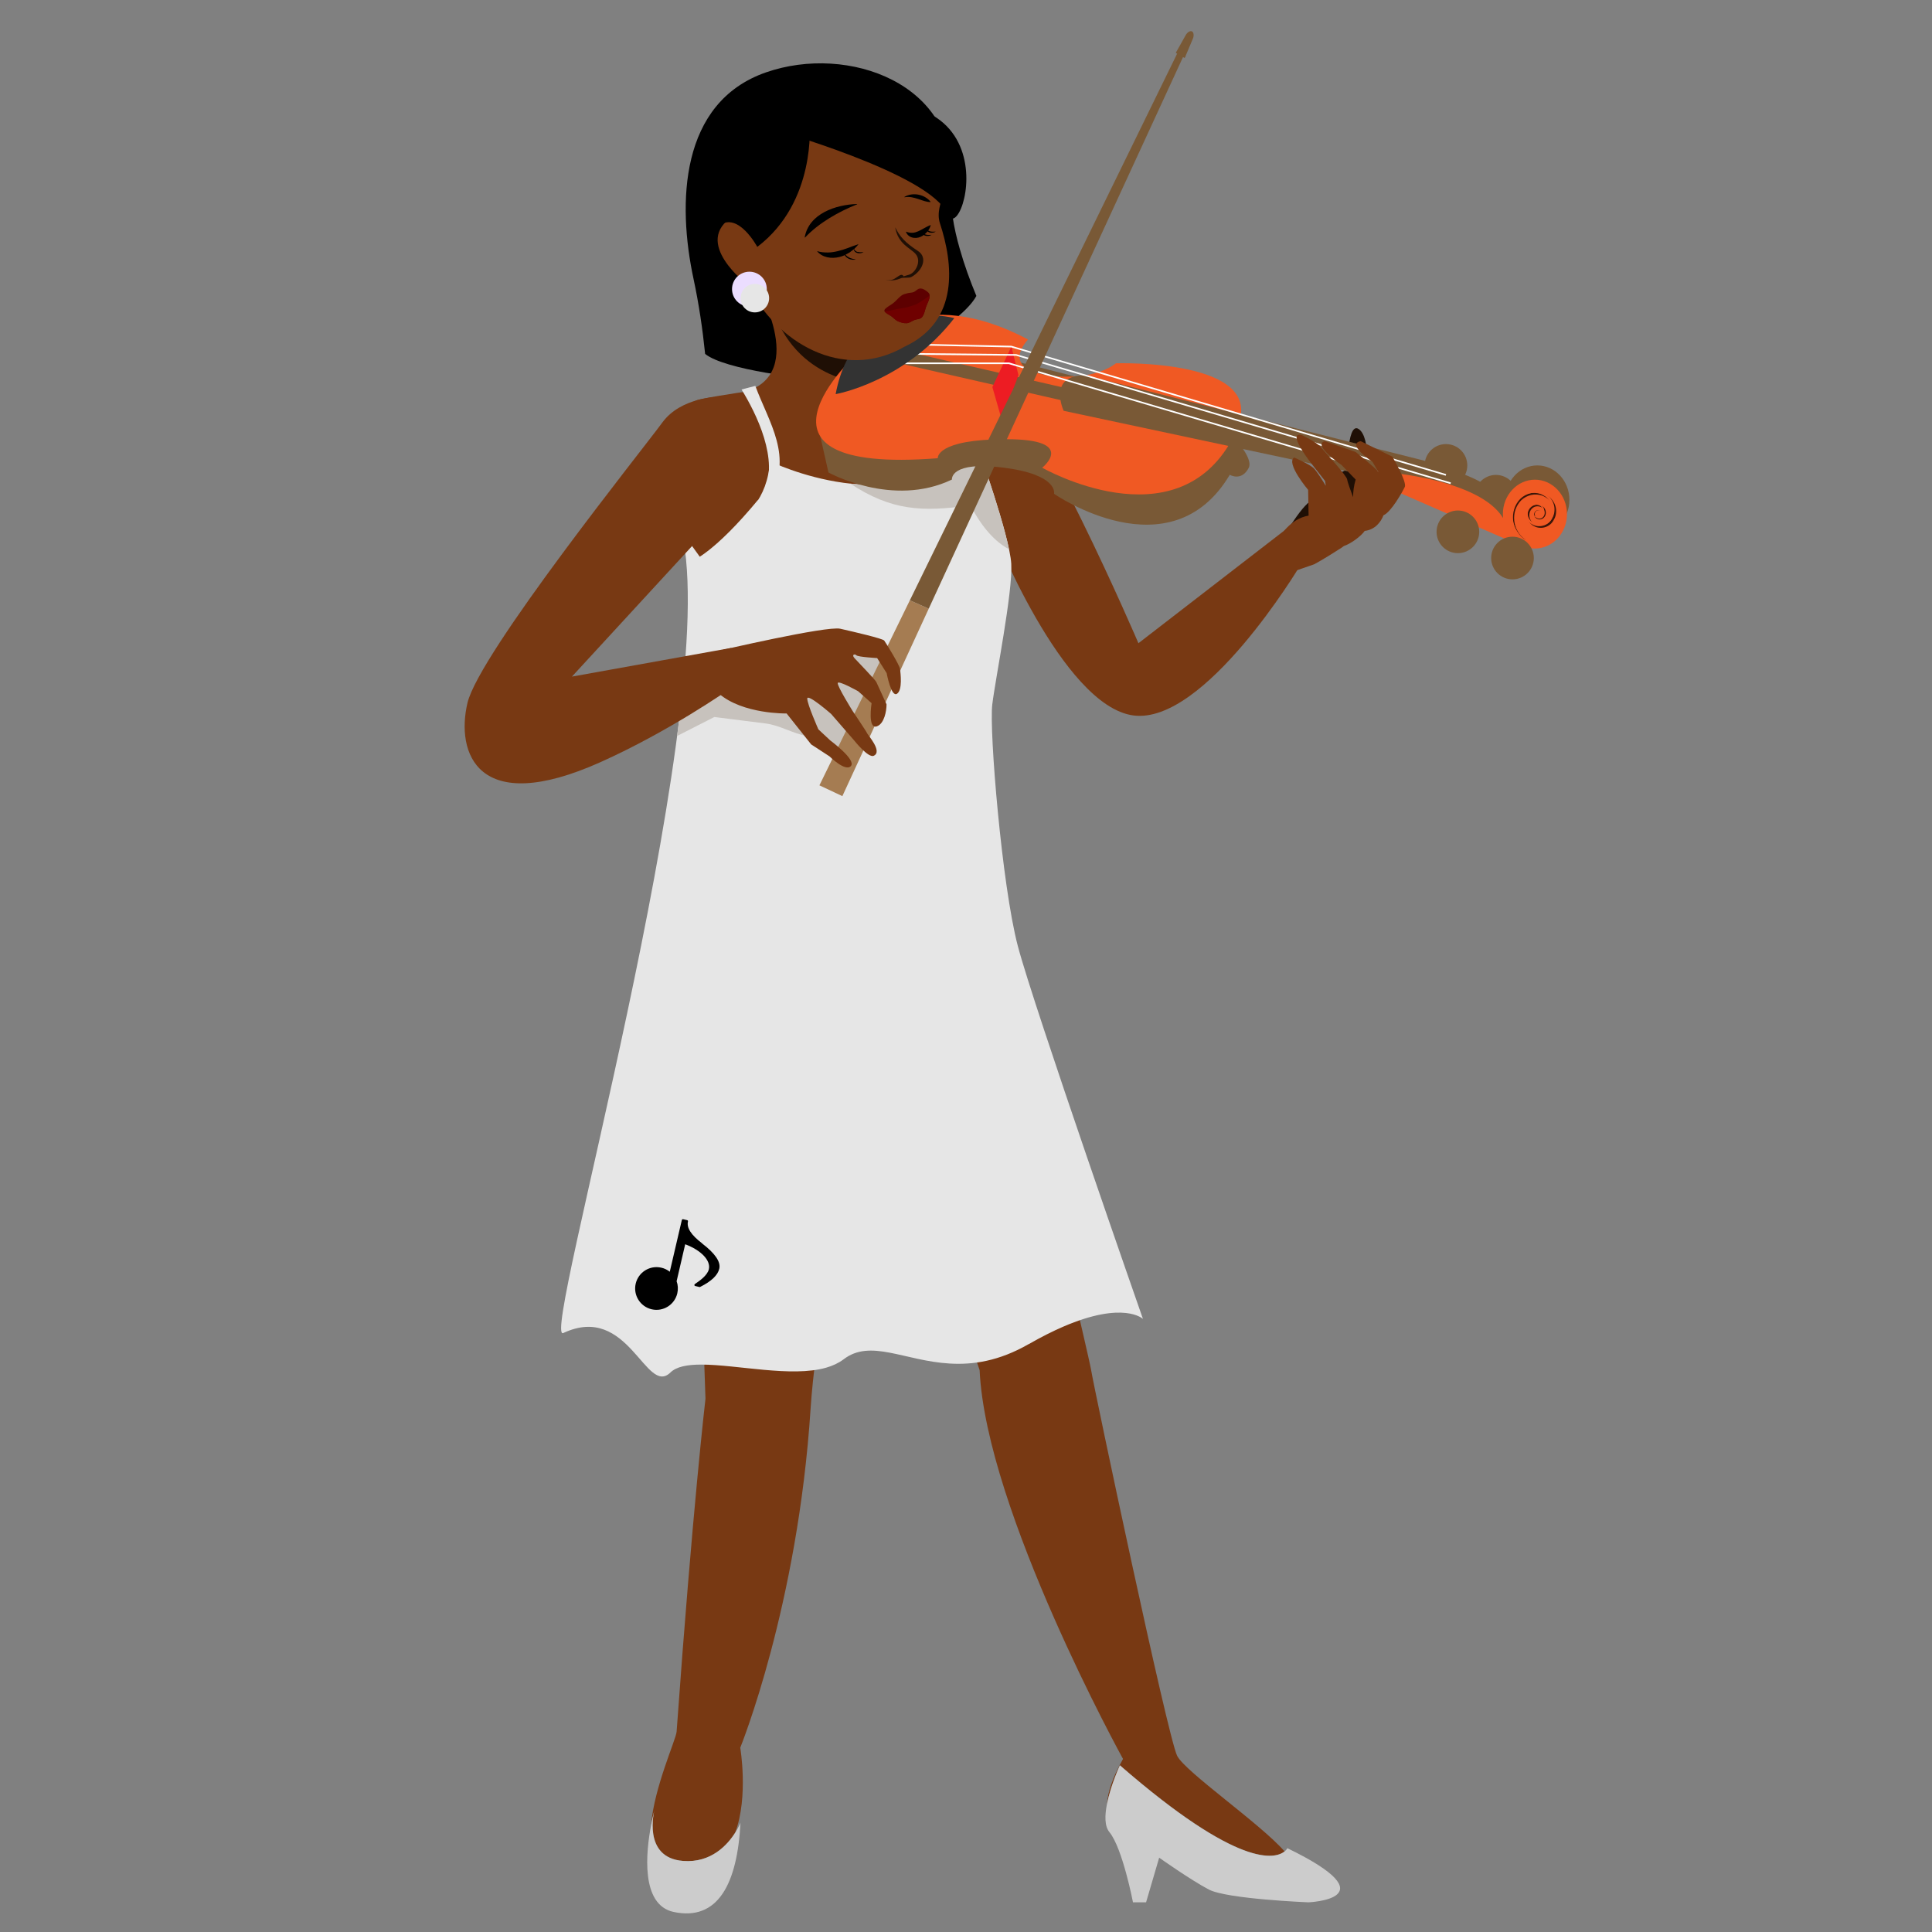 <?xml version="1.0" encoding="UTF-8" standalone="no"?>
<svg
   xmlns:dc="http://purl.org/dc/elements/1.1/"
   xmlns:cc="http://creativecommons.org/ns#"
   xmlns:rdf="http://www.w3.org/1999/02/22-rdf-syntax-ns#"
   xmlns:svg="http://www.w3.org/2000/svg"
   xmlns="http://www.w3.org/2000/svg"
   xmlns:sodipodi="http://sodipodi.sourceforge.net/DTD/sodipodi-0.dtd"
   xmlns:inkscape="http://www.inkscape.org/namespaces/inkscape"
   version="1.1"
   x="0"
   y="0"
   width="1200.002"
   height="1200.002"
   viewBox="0, 0, 1200.002, 1200.002"
   id="svg17957"
   sodipodi:docname="AFRICA~1.SVG"
   inkscape:version="0.92.4 (5da689c313, 2019-01-14)">
  <rect x="0" y="0" width="1200.002" height="1200.002" fill="#808080" stroke="none"/>
  <defs
     id="defs17961" />
  <sodipodi:namedview
     pagecolor="#ffffff"
     bordercolor="#666666"
     borderopacity="1"
     objecttolerance="10"
     gridtolerance="10"
     guidetolerance="10"
     inkscape:pageopacity="0"
     inkscape:pageshadow="2"
     inkscape:window-width="1920"
     inkscape:window-height="1018"
     id="namedview17959"
     showgrid="false"
     inkscape:zoom="0.40398968"
     inkscape:cx="420.46247"
     inkscape:cy="924.08061"
     inkscape:window-x="1016"
     inkscape:window-y="-8"
     inkscape:window-maximized="1"
     inkscape:current-layer="svg17957"
     inkscape:pagecheckerboard="true" />
  <g
     id="ãƒ_x00ac_ã_x201a__x00a4_ãƒ_x00a4_ãƒ_x00bc__x0020_2" />
  <g
     id="ãƒ_x00ac_ã_x201a__x00a4_ãƒ_x00a4_ãƒ_x00bc__x0020_3">
    <path
       inkscape:connector-curvature="0"
       d="m 515.223,235.58 c 19.007,-0.432 80.206,-31.32 91.222,-51.767 -4.032,-9.72 -7.56,-19.512 -10.296,-29.16 -3.744,-13.032 -6.336,-26.855 -5.328,-40.463 4.608,-61.991 -63.79,-87.046 -114.982,-69.263 -53.711,18.648 -55.151,81.431 -45.071,128.302 3.312,15.48 5.616,31.031 7.2,46.583 11.88,9.792 63.071,16.128 77.327,15.84 z"
       id="path17838"
       style="fill:#000000;fill-opacity:1" />
  </g>
  <g
     id="_285063296">
    <path
       inkscape:connector-curvature="0"
       d="m 435.736,797.17 2.448,71.638 c 0,0 -7.92,67.319 -17.928,206.781 -0.36,4.824 -14.039,34.703 -15.839,57.959 1.08,-5.616 2.088,-9.36 2.088,-9.36 0,0 -7.92,29.663 17.783,31.679 17.496,1.368 27.72,-10.152 32.4,-17.639 8.28,-22.392 3.096,-52.703 3.096,-52.703 0,0 35.783,-87.983 43.703,-210.741 1.368,-20.951 5.04,-47.735 9.648,-75.814 -21.528,5.544 -55.295,-1.8 -77.471,-1.8 z"
       id="path17841"
       style="fill:#783913;fill-opacity:1" />
    <path
       style="fill:#cccccc"
       inkscape:connector-curvature="0"
       d="m 424.288,1155.867 c -25.703,-1.944 -17.783,-31.679 -17.783,-31.679 0,0 -1.008,3.744 -2.088,9.36 -3.168,16.559 -6.696,49.535 13.967,53.999 27.72,5.904 39.6,-17.784 41.544,-55.439 0,0 -1.008,2.592 -3.24,6.12 -4.68,7.487 -14.904,19.007 -32.4,17.639 z"
       id="path17843" />
    <path
       inkscape:connector-curvature="0"
       d="m 797.89,1149.963 c -14.904,-17.135 -61.775,-49.463 -66.743,-59.399 -5.904,-11.879 -51.479,-227.66 -53.423,-239.539 -0.72,-4.392 -8.208,-36.504 -17.352,-75.311 -6.408,2.52 -13.536,5.76 -21.455,9.936 -18.432,9.648 -34.632,11.736 -48.96,10.944 l 18.504,54.431 c 3.96,87.118 89.062,241.483 89.062,241.483 -6.623,11.808 -9.503,20.88 -9.935,27.864 2.304,-11.664 7.992,-23.904 7.992,-23.904 74.23,64.511 96.622,58.031 102.31,53.495 z"
       id="path17845"
       style="fill:#783913;fill-opacity:1" />
    <path
       style="fill:#cccccc"
       inkscape:connector-curvature="0"
       d="m 799.618,1147.947 c 0,0 -0.432,0.936 -1.728,2.016 -5.76,4.608 -28.08,11.088 -102.31,-53.495 0,0 -5.688,12.24 -7.992,23.904 -1.44,7.056 -1.584,13.896 1.512,17.64 8.136,9.863 14.615,43.559 14.615,43.559 h 8.136 l 8.136,-27.72 c 0,0 19.512,13.824 30.888,19.8 11.375,5.904 61.774,7.92 61.774,7.92 0,0 52.056,-2.016 -13.031,-33.624 z"
       id="path17847" />
  </g>
  <path
     inkscape:connector-curvature="0"
     d="m 807.178,351.858 c 0,0 -58.967,98.422 -103.247,92.518 -44.279,-5.904 -87.694,-116.494 -87.694,-116.494 0,0 -38.303,-127.942 -2.664,-99.574 30.671,24.407 93.526,171.213 93.526,171.213 l 95.183,-73.511 4.896,25.92 z"
     id="path17850"
     style="fill:#783913;fill-opacity:1" />
  <path
     inkscape:connector-curvature="0"
     d="m 519.039,348.114 c 32.399,-3.744 64.799,-7.92 97.126,-12.096 -0.432,-2.952 -0.864,-5.976 -1.296,-8.928 6.552,-2.592 -1.44,-74.951 -1.44,-95.614 0,-13.176 -25.92,-9.504 -44.639,-5.184 -16.776,-1.8 -35.496,-10.224 -27.648,-40.535 8.496,-32.976 -72.286,-10.296 -72.286,-10.296 0,0 33.911,56.015 -5.904,67.823 0,0 -33.12,4.824 -30.96,5.904 -17.207,9.431 -20.663,20.663 -20.663,20.663 0,0 12.455,41.543 34.703,85.751 24.336,-2.088 48.671,-4.68 73.007,-7.488 z"
     id="path17852"
     style="fill:#783913;fill-opacity:1" />
  <path
     inkscape:connector-curvature="0"
     d="m 477.711,184.317 c 0,0 67.103,35.423 72.431,35.999 5.328,0.576 -3.312,16.344 -8.28,17.496 -4.968,1.152 -51.551,-1.512 -64.151,-53.567 z"
     id="path17854"
     style="fill:#1f0f05;fill-opacity:1;stroke:none" />
  <path
     inkscape:connector-curvature="0"
     d="m 836.697,297.859 c 0,0 -0.648,-36.576 7.2,-31.392 7.848,5.184 5.184,32.616 5.184,32.616 l -12.456,-1.224 z"
     id="path17856"
     style="fill:#1f0f05;fill-opacity:1" />
  <path
     inkscape:connector-curvature="0"
     d="m 797.386,332.634 c 0,0 7.241,-11.414 11.591,-16.56 4.393,-5.197 7.56,-6.696 14.544,-14.327 0,0 12.888,-16.776 28.008,-10.08 15.119,6.696 16.919,11.088 16.919,11.088 l -9.287,15.407 c 0,0 -47.808,41.76 -61.775,14.4 z"
     id="path17858"
     style="fill:#1f0f05;fill-opacity:1"
     sodipodi:nodetypes="cscccccc" />
  <path
     inkscape:connector-curvature="0"
     style="fill:#e6e6e6;stroke:none"
     d="m 638.917,834.897 c 7.919,-4.536 15.119,-8.136 21.455,-10.872 37.655,-16.272 49.535,-4.824 49.535,-4.824 0,0 -67.894,-194.108 -77.758,-231.764 -9.864,-37.655 -17.784,-133.485 -15.84,-149.757 1.944,-16.272 12.816,-69.911 11.808,-87.478 -1.008,-17.568 -21.528,-74.591 -21.528,-74.591 -48.887,50.255 -128.374,10.872 -128.374,10.872 -2.952,46.871 -53.711,49.103 -53.711,49.103 21.168,118.51 -89.206,499.239 -74.662,492.399 40.679,-19.08 51.263,39.527 66.599,24.48 3.743,-3.672 10.583,-4.896 19.151,-4.896 22.176,0 55.943,8.064 77.471,1.944 4.104,-1.152 7.776,-2.88 10.872,-5.184 16.703,-12.888 37.727,0.936 65.95,2.592 14.328,0.864 30.528,-1.44 48.96,-12.024 z"
     id="path17860" />
  <path
     style="opacity:1;vector-effect:none;fill:#c7c2bd;fill-opacity:1;stroke:none;stroke-width:1;stroke-linecap:round;stroke-linejoin:round;stroke-miterlimit:4;stroke-dasharray:none;stroke-dashoffset:0;stroke-opacity:1;paint-order:fill markers stroke"
     d="M 606.59 275.611 C 583.395 299.455 553.321 303.108 528.107 300.375 C 553.411 317.081 572.748 318.205 602.738 313.84 C 610.067 327.835 618.112 336.547 626.727 341.158 C 621.936 318.275 606.59 275.611 606.59 275.611 z "
     id="path963" />
  <path
     inkscape:connector-curvature="0"
     style="fill:#e6e6e6"
     d="m 610.477,290.947 -10.008,-6.048 c 0.648,-1.656 1.584,-9 -12.528,-31.968 -7.919,-12.959 -17.135,-27.575 -17.207,-27.719 l 7.128,-1.728 c 0.36,0.504 8.999,11.808 17.135,25.128 11.664,19.007 18.216,34.991 15.48,42.335 z"
     id="path17862" />
  <path
     inkscape:connector-curvature="0"
     style="fill:#e6e6e6"
     d="M 474.291,305.933 C 484.227,285.924 469.697,256.698 460.576,241.916 l 8.568,-2.232 c 8.359,22.706 24.136,44.445 8.458,69.489 l -3.311,-3.096 z"
     id="path17864"
     sodipodi:nodetypes="cccccc" />
  <path
     style="opacity:1;vector-effect:none;fill:#c7c2bd;fill-opacity:1;stroke:none;stroke-width:1;stroke-linecap:round;stroke-linejoin:round;stroke-miterlimit:4;stroke-dasharray:none;stroke-dashoffset:0;stroke-opacity:1;paint-order:fill markers stroke"
     d="m 525.342,399.365 c -1.789,0.017 -3.555,0.191 -5.217,0.492 l -95.104,17.229 c -1.115,12.734 -2.633,26.155 -4.457,40.045 l 23.135,-11.789 31.869,4.021 c 8.772,1.107 16.672,6.166 25.373,7.736 5.177,0.934 19.078,11.033 23.656,8.441 5.029,-2.848 6.533,-14.94 9.465,-19.921 4.611,-7.832 11.458,-16.861 14.436,-25.447 1.556,-4.487 4.032,-10.93 0.619,-14.232 -3.642,-3.524 -18.409,-6.627 -23.775,-6.575 z"
     id="path958"
     inkscape:connector-curvature="0"
     sodipodi:nodetypes="scccccssssss" />
  <path
     sodipodi:nodetypes="ccccccccc"
     inkscape:connector-curvature="0"
     d="m 411.329,262.507 c -11.808,16.2 -113.542,143.062 -120.958,174.021 -7.344,30.96 5.976,71.207 82.582,36.864 42.768,-19.152 79.902,-45.217 79.902,-45.217 l 1.512,-25.775 -99.125,17.856 85.534,-92.95 c 0,0 34.127,-15.981 6.155,-80.851 0,0 -23.796,-0.147 -35.602,16.052 z"
     id="path17866"
     style="fill:#783913;fill-opacity:1" />
  <path
     inkscape:connector-curvature="0"
     d="m 459.928,257.827 c 0,0 23.141,71.996 -14.76,102.599 l -43.343,-60.263 58.103,-42.264 z"
     id="path17868"
     style="fill:#783913;fill-opacity:1"
     sodipodi:nodetypes="ccccc" />
  <path
     inkscape:connector-curvature="0"
     style="fill:#e6e6e6;stroke:none"
     d="m 430.192,348.258 c 0,0 13.408,-4.864 40.624,-37.768 0,0 -2.392,71.391 -29.536,70.599 l -11.016,-32.831 z"
     id="path17870"
     sodipodi:nodetypes="ccccc" />
  <g
     id="_285067328">
    <path
       style="fill:#795936"
       inkscape:connector-curvature="0"
       d="m 911.36,289.075 c 0,7.344 -5.976,13.248 -13.248,13.248 -7.344,0 -13.248,-5.976 -13.248,-13.248 0,-7.344 5.976,-13.248 13.248,-13.248 7.344,0 13.248,5.976 13.248,13.248 z"
       id="path17874" />
    <path
       style="fill:#795936"
       inkscape:connector-curvature="0"
       d="m 942.391,308.226 c 0,7.344 -5.976,13.248 -13.248,13.248 -7.344,0 -13.247,-5.976 -13.247,-13.248 0,-7.343 5.975,-13.247 13.247,-13.247 7.344,0 13.248,5.976 13.248,13.247 z"
       id="path17876" />
    <path
       style="fill:#795936"
       inkscape:connector-curvature="0"
       d="m 507.231,260.995 7.344,32.472 c 0,0 39.815,22.103 76.678,4.392 0,0 -1.44,-11.808 32.472,-7.344 33.911,4.392 30.959,16.199 30.959,16.199 0,0 72.287,50.184 109.15,-11.807 0,0 7.344,4.392 11.808,-4.392 4.392,-8.856 -25.055,-35.424 -25.055,-35.424 L 566.198,207.86 Z"
       id="path17878" />
    <g
       id="g17884">
      <path
         style="fill:#795936"
         inkscape:connector-curvature="0"
         d="m 946.783,330.33 -0.576,-0.216 c 1.368,1.872 0.576,0.216 0.576,0.216 z"
         id="path17880" />
      <path
         style="fill:#795936"
         inkscape:connector-curvature="0"
         d="m 954.919,289.075 c -11.016,0 -19.944,9.576 -19.944,21.383 0,0.792 0.072,1.656 0.144,2.448 -0.072,-0.072 -0.072,-0.144 -0.144,-0.216 -14.759,-23.615 -70.774,-28.007 -70.774,-28.007 l 1.44,10.296 80.566,35.135 c -0.144,-0.216 -0.288,-0.432 -0.504,-0.648 2.736,1.512 5.832,2.376 9.144,2.376 11.016,0 19.944,-9.576 19.944,-21.384 0,-11.807 -8.928,-21.383 -19.944,-21.383 z"
         id="path17882" />
    </g>
    <path
       style="fill:#f05923"
       inkscape:connector-curvature="0"
       d="m 532.286,219.74 c 0,0 -82.582,75.239 50.184,64.871 0,0 -1.512,-11.808 42.767,-11.808 44.279,0 22.103,17.712 22.103,17.712 0,0 82.583,47.231 118.006,-17.712 l -233.06,-53.135 z"
       id="path17886" />
    <path
       style="fill:#f05923"
       inkscape:connector-curvature="0"
       d="m 536.75,212.324 c 0,0 35.424,-36.863 101.807,-1.44 0,0 -17.712,17.712 11.807,22.104 29.52,4.392 42.768,-7.344 42.768,-7.344 0,0 94.39,-2.952 75.238,39.815 L 536.822,212.324 Z"
       id="path17888" />
    <path
       style="fill:#795936"
       inkscape:connector-curvature="0"
       d="m 660.66,255.163 c 0,0 -10.296,-22.103 13.248,-22.103 l 210.956,53.135 25.056,22.103 z"
       id="path17890" />
    <path
       style="fill:#ed1c23"
       inkscape:connector-curvature="0"
       d="m 616.381,240.404 11.808,-25.128 4.392,17.712 -10.296,28.007 z"
       id="path17892" />
    <path
       style="fill-opacity:0;stroke:#ffffff;stroke-width:1"
       inkscape:connector-curvature="0"
       d="m 560.366,213.836 67.823,1.44 269.923,79.703"
       id="path17894" />
    <path
       style="fill-opacity:0;stroke:#ffffff;stroke-width:1"
       inkscape:connector-curvature="0"
       d="m 558.854,219.74 72.287,0.72 269.923,79.703"
       id="path17896" />
    <path
       style="fill-opacity:0;stroke:#ffffff;stroke-width:1"
       inkscape:connector-curvature="0"
       d="m 561.806,225.644 h 64.871 l 269.995,79.631"
       id="path17898" />
    <path
       style="fill:#333333"
       inkscape:connector-curvature="0"
       d="m 519.039,244.796 c 0,0 42.767,-7.344 73.726,-47.232 0,0 -61.919,-16.199 -73.726,47.232 z"
       id="path17900" />
    <g
       id="g17906">
      <path
         style="fill:#f05923"
         inkscape:connector-curvature="0"
         d="m 945.343,339.186 -0.576,-0.216 c 1.368,1.872 0.576,0.216 0.576,0.216 z"
         id="path17902" />
      <path
         style="fill:#f05923"
         inkscape:connector-curvature="0"
         d="m 953.407,297.931 c -11.016,0 -19.944,9.575 -19.944,21.383 0,0.792 0.072,1.656 0.144,2.448 -0.072,-0.072 -0.072,-0.144 -0.144,-0.216 -14.76,-23.615 -70.774,-28.007 -70.774,-28.007 l 1.439,10.296 80.567,35.135 c -0.144,-0.216 -0.288,-0.432 -0.504,-0.648 2.736,1.512 5.832,2.376 9.144,2.376 11.016,0 19.944,-9.576 19.944,-21.384 0,-11.808 -8.928,-21.383 -19.944,-21.383 z"
         id="path17904" />
    </g>
    <path
       style="fill:#795936"
       inkscape:connector-curvature="0"
       d="m 918.776,330.33 c 0,7.344 -5.976,13.248 -13.248,13.248 -7.344,0 -13.248,-5.976 -13.248,-13.248 0,-7.344 5.976,-13.248 13.248,-13.248 7.344,0 13.248,5.976 13.248,13.248 z"
       id="path17908" />
    <path
       style="fill:#795936"
       inkscape:connector-curvature="0"
       d="m 952.687,346.602 c 0,7.344 -5.976,13.248 -13.248,13.248 -7.344,0 -13.248,-5.976 -13.248,-13.248 0,-7.344 5.976,-13.248 13.248,-13.248 7.344,0 13.248,5.976 13.248,13.248 z"
       id="path17910" />
    <g
       id="g17916">
      <path
         style="fill:#000000;fill-opacity:0.749"
         inkscape:connector-curvature="0"
         d="m 947.647,335.37 c -4.176,-2.448 -7.056,-6.984 -7.776,-11.808 -0.648,-4.896 0.864,-10.08 4.392,-13.68 1.8,-1.8 4.104,-3.024 6.552,-3.599 2.448,-0.576 5.112,-0.432 7.488,0.36 1.224,0.431 2.376,0.935 3.384,1.655 1.08,0.72 2.016,1.656 2.736,2.664 1.512,2.088 2.304,4.68 2.088,7.272 -0.072,1.296 -0.36,2.592 -0.936,3.744 -0.288,0.576 -0.576,1.152 -0.936,1.728 l -0.288,0.36 -0.288,0.432 c -0.216,0.216 -0.432,0.504 -0.648,0.72 -1.872,1.872 -4.536,2.808 -7.128,2.592 -1.296,-0.072 -2.592,-0.504 -3.672,-1.152 -0.144,-0.072 -0.288,-0.144 -0.432,-0.216 l -0.072,-0.072 -0.144,-0.072 -0.216,-0.144 c -0.288,-0.216 -0.576,-0.432 -0.792,-0.648 -0.504,-0.432 -0.864,-1.008 -1.224,-1.512 -0.72,-1.152 -1.08,-2.448 -1.08,-3.744 0,-1.296 0.36,-2.664 1.008,-3.744 0.648,-1.152 1.728,-2.088 2.952,-2.592 1.224,-0.504 2.592,-0.576 3.888,-0.216 0.648,0.216 1.224,0.504 1.728,0.864 0.576,0.432 1.008,0.864 1.296,1.44 0.648,1.152 0.792,2.592 0.432,3.816 -0.216,0.648 -0.504,1.152 -1.008,1.656 -0.432,0.504 -1.008,0.792 -1.656,1.008 -1.224,0.36 -2.664,0 -3.6,-0.936 -0.936,-0.936 -1.08,-2.448 -0.36,-3.528 0.288,-0.504 0.864,-0.936 1.512,-1.08 0.576,-0.144 1.224,0 1.728,0.36 -0.504,-0.288 -1.152,-0.432 -1.728,-0.216 -0.576,0.144 -1.08,0.576 -1.296,1.08 -0.576,1.008 -0.36,2.376 0.504,3.168 0.792,0.792 2.088,1.008 3.096,0.648 1.08,-0.36 1.8,-1.296 2.16,-2.376 0.288,-1.08 0.144,-2.232 -0.432,-3.168 -0.288,-0.432 -0.648,-0.864 -1.08,-1.152 -0.432,-0.288 -0.936,-0.504 -1.512,-0.648 -1.08,-0.288 -2.232,-0.216 -3.24,0.216 -1.008,0.432 -1.8,1.224 -2.376,2.16 -1.08,1.944 -1.008,4.392 0.144,6.264 1.152,1.872 3.312,2.952 5.544,3.096 2.232,0.144 4.464,-0.648 6.048,-2.232 1.584,-1.584 2.448,-3.816 2.592,-6.048 0.144,-2.232 -0.504,-4.536 -1.8,-6.336 -0.648,-0.936 -1.44,-1.728 -2.376,-2.376 -0.936,-0.648 -1.944,-1.152 -3.024,-1.584 -2.16,-0.72 -4.536,-0.863 -6.768,-0.36 -2.232,0.504 -4.32,1.584 -6.048,3.168 -1.656,1.584 -2.88,3.672 -3.672,5.832 -0.792,2.232 -1.008,4.608 -0.792,6.912 0.216,2.376 0.936,4.68 2.16,6.696 1.224,2.016 2.88,3.816 4.824,5.184 z"
         id="path17912" />
      <path
         style="fill:#f05923"
         inkscape:connector-curvature="0"
         d="m 946.639,334.362 c -4.176,-2.448 -7.056,-6.984 -7.776,-11.808 -0.648,-4.896 0.864,-10.08 4.392,-13.68 1.8,-1.8 4.104,-3.024 6.552,-3.599 2.448,-0.576 5.112,-0.432 7.488,0.36 1.224,0.431 2.376,0.935 3.384,1.655 1.08,0.72 2.016,1.656 2.736,2.664 1.512,2.088 2.304,4.68 2.088,7.272 -0.072,1.296 -0.36,2.592 -0.936,3.744 -0.288,0.576 -0.576,1.152 -0.936,1.728 l -0.288,0.36 -0.288,0.432 c -0.216,0.216 -0.432,0.504 -0.648,0.72 -1.872,1.872 -4.536,2.808 -7.128,2.592 -1.296,-0.072 -2.592,-0.504 -3.672,-1.152 -0.144,-0.072 -0.288,-0.144 -0.432,-0.216 l -0.072,-0.072 -0.144,-0.072 -0.216,-0.144 c -0.288,-0.216 -0.576,-0.432 -0.792,-0.648 -0.504,-0.432 -0.864,-1.008 -1.224,-1.512 -0.72,-1.152 -1.08,-2.448 -1.08,-3.744 0,-1.296 0.36,-2.664 1.008,-3.744 0.648,-1.152 1.728,-2.088 2.952,-2.592 1.224,-0.504 2.592,-0.576 3.888,-0.216 0.648,0.216 1.224,0.504 1.728,0.864 0.576,0.432 1.008,0.864 1.296,1.44 0.648,1.152 0.792,2.592 0.432,3.816 -0.216,0.648 -0.504,1.152 -1.008,1.656 -0.432,0.504 -1.08,0.792 -1.656,1.008 -1.224,0.36 -2.664,0 -3.6,-0.936 -0.936,-0.936 -1.08,-2.448 -0.36,-3.528 0.288,-0.504 0.864,-0.936 1.512,-1.08 0.576,-0.144 1.224,0 1.728,0.36 -0.504,-0.288 -1.152,-0.432 -1.728,-0.216 -0.576,0.144 -1.08,0.576 -1.296,1.08 -0.576,1.008 -0.36,2.376 0.504,3.168 0.792,0.792 2.088,1.008 3.096,0.648 1.08,-0.36 1.8,-1.296 2.16,-2.376 0.288,-1.08 0.144,-2.232 -0.432,-3.168 -0.288,-0.432 -0.648,-0.864 -1.08,-1.152 -0.432,-0.288 -0.936,-0.504 -1.512,-0.648 -1.08,-0.288 -2.232,-0.216 -3.24,0.216 -1.008,0.432 -1.8,1.224 -2.376,2.16 -1.08,1.944 -1.008,4.392 0.144,6.264 1.152,1.872 3.312,2.952 5.544,3.096 2.232,0.144 4.464,-0.648 6.048,-2.232 1.584,-1.584 2.448,-3.816 2.592,-6.048 0.144,-2.232 -0.504,-4.536 -1.8,-6.336 -0.648,-0.936 -1.44,-1.728 -2.376,-2.376 -0.936,-0.648 -1.944,-1.152 -3.024,-1.584 -2.16,-0.72 -4.536,-0.863 -6.768,-0.36 -2.232,0.504 -4.32,1.584 -6.048,3.168 -1.656,1.584 -2.88,3.672 -3.672,5.832 -0.792,2.232 -1.008,4.608 -0.792,6.912 0.216,2.376 0.936,4.68 2.16,6.696 1.224,2.016 2.88,3.816 4.824,5.184 z"
         id="path17914" />
    </g>
  </g>
  <g
     id="_285069704">
    <path
       style="fill:#795936"
       inkscape:connector-curvature="0"
       d="m 736.331,34.919 4.608,-10.943 c 0.792,-1.872 0.504,-3.888 -0.576,-4.464 -1.152,-0.576 -2.88,0.504 -3.888,2.304 l -5.832,10.367 c -0.144,0.216 -0.216,0.504 -0.288,0.72 l 5.4,3.096 c 0.288,-0.288 0.504,-0.648 0.648,-1.008 z"
       id="path17919" />
    <path
       style="fill:#a57c52"
       inkscape:connector-curvature="0"
       d="m 508.959,487.791 14.256,6.696 53.639,-116.422 -11.736,-5.184 z"
       id="path17921" />
    <path
       style="fill:#795936"
       inkscape:connector-curvature="0"
       d="M 737.051,21.24 565.118,372.881 576.854,378.065 740.579,22.896 Z"
       id="path17923" />
  </g>
  <path
     inkscape:connector-curvature="0"
     d="m 446.104,404.273 c 0,0 67.319,-15.696 75.815,-13.752 8.495,1.944 26.279,6.048 27.287,7.344 0.936,1.296 9.648,15.336 9.864,17.784 0.216,2.376 1.656,12.887 -1.944,15.263 -3.6,2.376 -6.408,-12.816 -6.408,-12.816 l -5.904,-9.359 c 0,0 -11.88,-0.648 -12.888,-1.728 -0.936,-1.08 -3.168,-0.432 -1.224,1.728 1.944,2.16 12.888,13.391 13.608,14.903 0.72,1.512 6.336,13.824 6.336,13.824 0,4.32 -1.44,11.88 -5.832,13.608 -6.12,2.448 -3.456,-14.328 -3.456,-14.328 l -8.352,-7.416 c 0,0 -12.167,-6.84 -12.671,-5.112 -0.504,1.728 9.215,17.352 9.215,17.352 0,0 8.712,12.96 9,13.824 0.216,0.864 9.936,11.448 4.104,14.04 -3.384,1.512 -12.096,-9.504 -12.096,-9.504 L 516.231,443.44 c 0,0 -14.832,-12.96 -14.832,-9.504 0,3.456 6.912,19.08 6.912,19.08 l 7.416,6.912 c 0,0 16.199,11.952 12.816,15.839 -3.384,3.888 -13.32,-5.975 -13.32,-5.975 l -11.376,-7.416 -15.264,-19.224 c 0,0 -27.215,0.576 -42.191,-12.456 -15.048,-12.959 -0.216,-26.495 -0.216,-26.495 z"
     id="path17926"
     style="fill:#783913;fill-opacity:1" />
  <path
     inkscape:connector-curvature="0"
     d="m 864.704,283.603 -19.511,-9.576 c -9.288,1.728 7.272,12.816 7.272,12.816 l 3.672,6.264 c -2.376,-3.024 -14.112,-12.384 -14.112,-12.384 l -19.224,-6.696 c -7.848,2.304 10.512,14.832 10.512,14.832 l 8.712,9 c -1.152,3.888 -1.584,7.56 -1.584,10.943 -1.368,-3.671 -3.456,-9.215 -3.672,-10.943 -0.288,-2.592 -14.256,-17.496 -16.632,-20.376 -2.304,-2.88 -11.663,-7.272 -11.663,-7.272 -9.288,-2.304 4.967,16.272 4.967,16.272 l 9.576,12.24 c 0,0 0.216,1.152 0.504,3.096 -1.728,-2.88 -5.544,-9 -7.488,-10.944 -2.592,-2.592 -12.239,-6.696 -12.239,-6.696 -5.256,3.528 8.711,20.088 8.711,20.088 l 0.288,15.983 c -11.663,2.016 -17.783,13.104 -17.783,13.104 -10.512,10.512 5.256,22.68 5.256,22.68 l 15.983,-5.544 c 0,0 5.544,-2.88 16.92,-10.224 0.576,-0.36 1.08,-0.792 1.584,-1.152 3.96,-1.224 10.584,-5.976 12.888,-9.36 6.408,-0.72 10.08,-5.544 11.664,-9.72 4.679,-1.872 11.807,-14.543 13.247,-17.639 1.44,-3.24 -7.848,-18.936 -7.848,-18.936 z"
     id="path17928"
     style="fill:#783913;fill-opacity:1" />
  <g
     id="é_x00a1__x201d_">
    <path
       sodipodi:nodetypes="ccscccc"
       inkscape:connector-curvature="0"
       d="m 579.518,89.926 c 0,0 11.807,20.664 5.904,32.472 -0.8,2.847 -3.768,9.727 -1.61,16.277 8.23,24.979 12.355,60.702 -22.006,76.673 -38.375,22.104 -79.847,-2.736 -97.342,-38.375 0,0 -35.424,-26.568 -8.856,-42.767 26.567,-16.2 51.623,-100.295 123.91,-44.28 z"
       id="path17931"
       style="fill:#783913;fill-opacity:1" />
    <path
       inkscape:connector-curvature="0"
       style="fill:#000000"
       d="m 532.683,156.538 c -0.936,-0.288 -1.656,-0.864 -2.232,-1.8 1.008,-0.936 1.944,-1.944 2.808,-3.096 -2.304,0.72 -4.464,1.584 -6.551,2.376 -2.088,0.792 -4.176,1.44 -6.264,1.944 -2.088,0.504 -4.176,0.864 -6.336,0.864 -2.16,0 -4.32,-0.144 -6.624,-0.864 0.72,1.008 1.728,1.8 2.808,2.448 1.08,0.648 2.304,1.08 3.528,1.368 2.448,0.576 5.112,0.432 7.488,-0.144 1.152,-0.288 2.304,-0.648 3.384,-1.152 0.144,0.216 0.288,0.504 0.432,0.648 0.503,0.648 1.152,1.152 1.871,1.512 1.44,0.72 3.096,0.864 4.608,0.504 -1.512,-0.288 -2.952,-0.504 -4.248,-1.224 -0.792,-0.432 -1.584,-1.008 -2.231,-1.728 1.008,-0.504 1.944,-1.008 2.879,-1.584 0,0 0,0 0.072,-0.072 l 0.144,-0.144 c 0.72,-0.504 1.368,-1.008 2.016,-1.584 0.072,0.432 0.288,0.792 0.504,1.152 0.432,0.576 1.008,1.008 1.728,1.152 0.648,0.216 1.368,0.216 2.016,0.144 0.648,-0.072 1.296,-0.288 1.872,-0.648 -1.296,0.072 -2.52,0.144 -3.672,-0.216 z"
       id="path17937" />
    <path
       inkscape:connector-curvature="0"
       style="fill:#000000"
       d="m 577.539,143.65 c -0.36,-0.072 -0.72,-0.288 -1.008,-0.504 0.72,-1.008 1.296,-2.16 1.584,-3.456 -1.584,0.648 -2.88,1.368 -4.176,2.088 -1.296,0.72 -2.448,1.368 -3.6,1.872 -1.152,0.504 -2.304,0.864 -3.456,0.936 -1.224,0.072 -2.592,-0.072 -4.176,-0.72 0.432,1.656 1.872,3.024 3.672,3.6 1.8,0.576 3.816,0.36 5.4,-0.36 0.72,-0.288 1.44,-0.72 2.016,-1.152 0.288,0.216 0.576,0.36 0.936,0.432 0.648,0.216 1.368,0.216 2.016,0.144 0.648,-0.072 1.296,-0.288 1.872,-0.648 -1.296,0.072 -2.52,0.144 -3.672,-0.216 -0.216,-0.072 -0.36,-0.144 -0.576,-0.216 0.504,-0.432 1.008,-0.864 1.44,-1.368 0.072,-0.144 0.216,-0.288 0.288,-0.36 0.36,0.288 0.792,0.504 1.224,0.648 0.648,0.216 1.368,0.216 2.016,0.144 0.648,-0.072 1.296,-0.288 1.872,-0.648 -1.296,0.072 -2.52,0.144 -3.672,-0.216 z"
       id="path17939" />
    <path
       sodipodi:nodetypes="cccccc"
       inkscape:connector-curvature="0"
       style="fill:#000000"
       d="m 532.286,126.934 c -11.295,4.533 -23.618,11.417 -32.255,20.591 l -0.216,-0.072 c 2.559,-14.884 19.604,-20.397 32.543,-20.735 v 0.216 z"
       id="path17941" />
    <path
       sodipodi:nodetypes="cccccc"
       inkscape:connector-curvature="0"
       style="fill:#000000"
       d="m 561.734,122.326 c 5.222,-3.232 12.735,-1.521 16.272,3.024 l -0.072,0.144 c -4.545,0.153 -10.251,-4.151 -16.128,-2.952 l -0.072,-0.144 z"
       id="path17943" />
    <g
       id="_285072344"
       style="fill:#5d4e3f;fill-opacity:1">
      <path
         inkscape:connector-curvature="0"
         d="m 477.711,79.631 c 0,0 100.295,28.007 110.59,53.135 10.296,25.055 50.184,-113.542 -110.59,-53.135 z"
         id="path17945"
         style="fill:#000000;fill-opacity:1" />
      <path
         inkscape:connector-curvature="0"
         d="m 502.839,76.679 c 0,0 4.392,48.671 -32.471,76.678 0,0 -11.808,-22.103 -23.616,-13.248 -11.808,8.856 10.296,-75.238 56.015,-63.43 z"
         id="path17947"
         style="fill:#000000;fill-opacity:1" />
    </g>
    <path
       style="fill:#ebddff"
       inkscape:connector-curvature="0"
       d="m 476.271,179.565 c 0,5.976 -4.823,10.8 -10.799,10.8 -5.976,0 -10.8,-4.824 -10.8,-10.8 0,-5.976 4.824,-10.8 10.8,-10.8 5.976,0 10.799,4.824 10.799,10.8 z"
       id="path17950" />
    <path
       style="fill:#e6e6e6"
       inkscape:connector-curvature="0"
       d="m 477.711,185.181 c 0,4.896 -3.96,8.856 -8.855,8.856 -4.896,0 -8.856,-3.96 -8.856,-8.856 0,-4.896 3.96,-8.856 8.856,-8.856 4.895,0 8.855,3.96 8.855,8.856 z"
       id="path17952" />
    <path
       style="fill:#000000"
       inkscape:connector-curvature="0"
       d="m 436.168,772.33 c -6.912,-5.256 -9.792,-9.72 -8.856,-13.68 0.072,-0.36 -0.144,-0.72 -0.504,-0.792 l -2.52,-0.576 c -0.36,-0.072 -0.72,0.144 -0.792,0.504 l -7.487,32.112 c -1.512,-1.152 -3.24,-2.088 -5.256,-2.52 -7.128,-1.656 -14.256,2.808 -15.912,9.936 -1.656,7.128 2.808,14.255 9.936,15.911 7.128,1.656 14.256,-2.808 15.911,-9.935 0.576,-2.592 0.432,-5.112 -0.432,-7.488 l 5.328,-22.968 c 9.936,3.744 15.984,10.08 14.688,15.552 -0.936,3.888 -5.904,7.272 -8.568,9.072 l -0.144,0.144 c -0.216,0.144 -0.288,0.432 -0.288,0.648 0.072,0.216 0.216,0.432 0.504,0.504 l 2.664,0.648 c 0.144,0.072 0.288,0 0.432,-0.072 7.056,-3.528 10.944,-7.272 11.88,-11.304 1.008,-4.248 -2.592,-9.504 -10.584,-15.624 z"
       id="path17954" />
  </g>
  <path
     style="opacity:1;vector-effect:none;fill:#5d0000;fill-opacity:1;stroke:none;stroke-width:1;stroke-linecap:round;stroke-linejoin:round;stroke-miterlimit:4;stroke-dasharray:none;stroke-dashoffset:0;stroke-opacity:1;paint-order:fill markers stroke"
     d="m 549.813,191.853 c 1.55,-1.51 3.588,-2.421 5.263,-3.79 1.747,-1.428 3.12,-3.313 4.982,-4.586 1.102,-0.753 2.468,-1.03 3.753,-1.385 1.181,-0.326 2.475,-0.21 3.618,-0.652 1.36,-0.526 2.34,-1.971 3.777,-2.21 1.187,-0.197 2.465,0.339 3.469,1.007 1.155,0.769 2.687,1.741 2.751,3.132 0.118,2.551 -1.423,4.904 -2.27,7.31 -0.764,2.171 -1.032,4.697 -2.56,6.413 -1.098,1.232 -3.113,1.075 -4.646,1.675 -1.589,0.622 -3.017,1.863 -4.718,1.991 -1.883,0.141 -3.807,-0.452 -5.534,-1.222 -1.515,-0.676 -2.625,-2.038 -3.967,-3.016 -1.404,-1.023 -3.152,-1.655 -4.271,-2.987 -0.367,-0.437 -0.057,-1.281 0.352,-1.679 z"
     id="path886"
     inkscape:connector-curvature="0"
     sodipodi:nodetypes="ssssssssssssssss" />
  <path
     style="opacity:1;vector-effect:none;fill:#6f0000;fill-opacity:1;stroke:none;stroke-width:1;stroke-linecap:round;stroke-linejoin:round;stroke-miterlimit:4;stroke-dasharray:none;stroke-dashoffset:0;stroke-opacity:1;paint-order:fill markers stroke"
     d="m 577.419,183.647 c -2.845,1.998 -7.006,4.817 -8.457,5.387 -2.776,1.089 -6.275,2.156 -9.162,2.488 -3.488,0.402 -6.854,1.592 -10.34,2.01 1.119,1.332 2.867,1.965 4.271,2.988 1.342,0.978 2.452,2.34 3.967,3.016 1.727,0.77 3.65,1.364 5.533,1.223 1.701,-0.127 3.129,-1.368 4.719,-1.99 1.533,-0.6 3.549,-0.444 4.646,-1.676 1.528,-1.715 1.794,-4.241 2.559,-6.412 0.816,-2.318 2.263,-4.589 2.264,-7.033 z"
     id="path888"
     inkscape:connector-curvature="0" />
  <path
     style="opacity:1;vector-effect:none;fill:#1f0f05;fill-opacity:1;stroke:none;stroke-width:1;stroke-linecap:round;stroke-linejoin:round;stroke-miterlimit:4;stroke-dasharray:none;stroke-dashoffset:0;stroke-opacity:1;paint-order:fill markers stroke"
     d="m 556.021,141.167 c 1.73,10.481 9.262,12.722 12.649,16.535 3.857,4.342 0.143,11.57 -3.927,12.882 -1.165,0.376 -2.342,0.707 -3.514,1.061 -0.841,-1.591 -2.04,-0.863 -3.189,-0.126 -2.883,1.85 -3.477,2.907 -8.034,2.21 3.93,0.894 6.806,0.259 10.159,-1.11 1.658,-0.303 4.553,0.173 6.027,-0.646 6.814,-3.785 10.234,-12.005 3.971,-16.083 -7.962,-5.184 -11.36,-8.989 -14.143,-14.722 z"
     id="path893"
     inkscape:connector-curvature="0"
     sodipodi:nodetypes="cssccccsscc" />
</svg>
